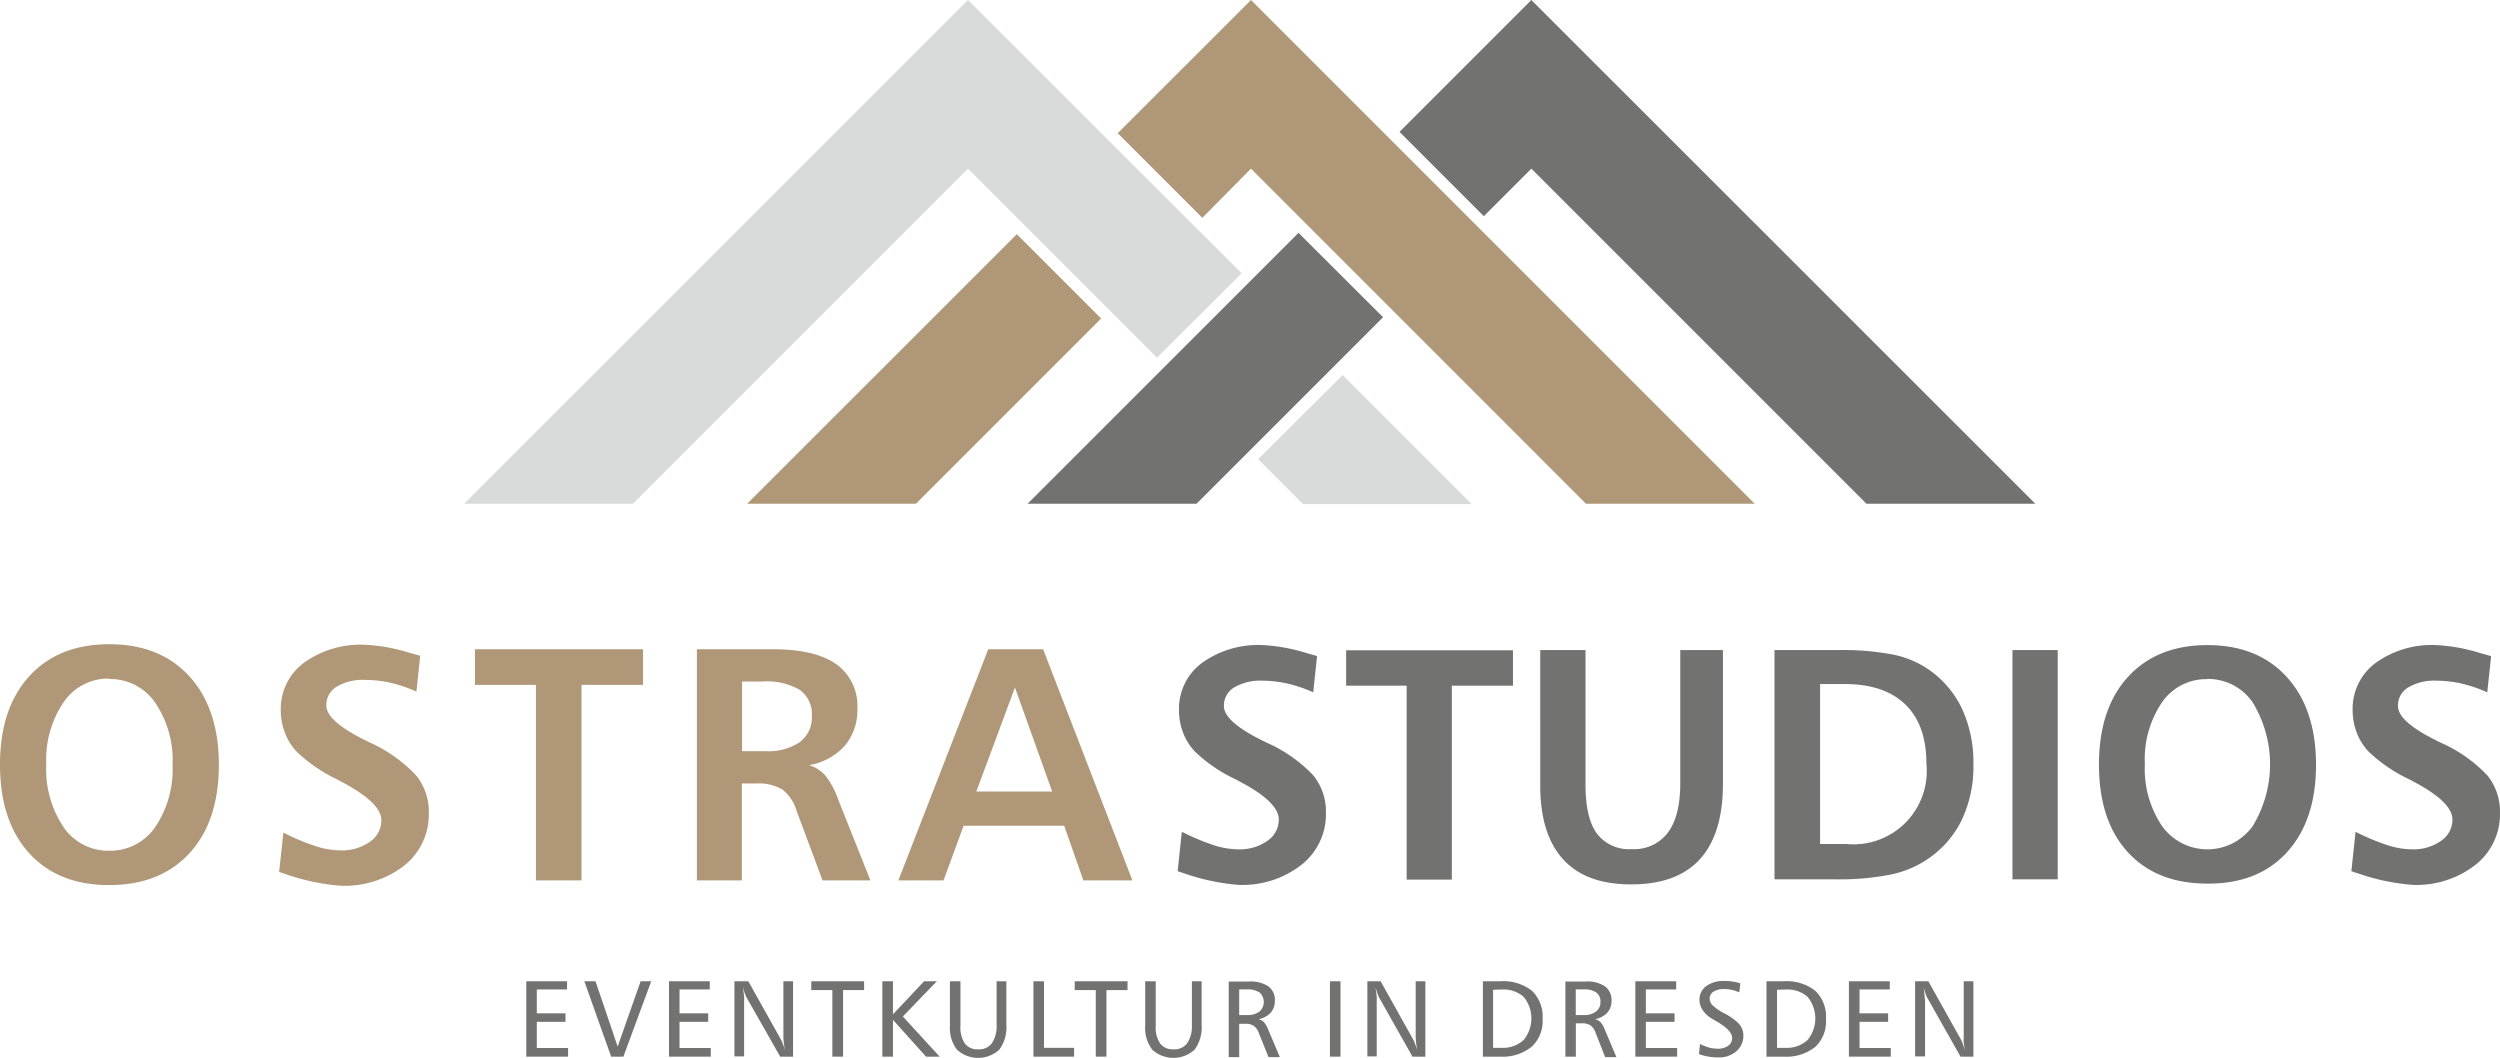 <svg preserveAspectRatio="xMidYMid meet" data-bbox="0 0 318.132 134.62" viewBox="0 0 318.132 134.62" xmlns="http://www.w3.org/2000/svg" data-type="color" role="presentation" aria-hidden="true">
    <g>
        <path d="M130.76 64.1l34.48-34.47L176 40.37 152.26 64.1zm47.33-47.32L194.87 0 259 64.1h-21.49l-42.64-42.64-6.05 6.05-10.73-10.73z" fill-rule="evenodd" fill="#727271" data-color="1"></path>
        <path d="M59.07 64.1L123.18 0 158 34.78l-10.77 10.74-24.05-24.06L80.54 64.1zm111.79-16.38l16.42 16.42h-21.47l-5.71-5.71 10.76-10.71z" fill="#d9dada" fill-rule="evenodd" data-color="2"></path>
        <path d="M95.08 64.1l34.31-34.3 10.73 10.73-23.57 23.57zm47.16-47.16L159.19 0l64.1 64.1h-21.47l-42.63-42.64-6.19 6.26-10.74-10.74z" fill="#af9778" fill-rule="evenodd" data-color="3"></path>
        <path d="M13.9 86.35a6.88 6.88 0 00-5.8 3 13 13 0 00-2.21 7.91 13.18 13.18 0 002.2 8 6.87 6.87 0 005.81 3 6.94 6.94 0 005.84-3 13.12 13.12 0 002.22-7.95 13 13 0 00-2.22-7.9 6.93 6.93 0 00-5.84-3zm0-4.37q6.48 0 10.21 4.1t3.74 11.23q0 7.17-3.72 11.24t-10.23 4.08q-6.5 0-10.2-4.08T0 97.31q0-7.17 3.72-11.25t10.18-4.08zm39.58 1.41l-.49 4.62a17.68 17.68 0 00-3.28-1.12 15 15 0 00-3.23-.37 6.6 6.6 0 00-3.64.86 2.72 2.72 0 00-1.31 2.41c0 1.28 1.58 2.71 4.72 4.3l.71.35a18.62 18.62 0 016 4.24 7.37 7.37 0 011.61 4.79 8.29 8.29 0 01-3.11 6.66 12.34 12.34 0 01-8.15 2.58 27.78 27.78 0 01-7-1.49l-.79-.27.54-5a28.53 28.53 0 004.15 1.74 10.33 10.33 0 003.06.52 6.16 6.16 0 003.8-1.09 3.3 3.3 0 001.46-2.74c0-1.44-1.58-3-4.72-4.71-.22-.13-.39-.22-.5-.27s-.32-.18-.6-.31a19.36 19.36 0 01-4.91-3.4 7.11 7.11 0 01-1.54-2.44 7.82 7.82 0 01-.53-2.9 7.28 7.28 0 012.93-6 12.34 12.34 0 017.83-2.3 22.56 22.56 0 015.55 1l1.4.39zm6.95-.77h21.4v4.53H74v24.88h-5.8V87.15h-7.76v-4.53zm34 4.11v8.86h3a7.1 7.1 0 004.35-1.16 3.88 3.88 0 001.53-3.29 3.79 3.79 0 00-1.52-3.34A8.42 8.42 0 0097 86.72zm-5.72-4.11h9.64q5.37 0 8.06 1.89a6.52 6.52 0 012.69 5.69 7 7 0 01-1.59 4.69 7.94 7.94 0 01-4.55 2.48 4.57 4.57 0 012 1.24 10.73 10.73 0 011.73 3.2l4.07 10.22h-6.09l-3.32-8.9a5.24 5.24 0 00-1.81-2.67 5.91 5.91 0 00-3.32-.76H94.4v12.33h-5.72V82.62zm40.43 4.91l-4.9 13.19h9.65l-4.73-13.23zm-3.4-4.91h7l11.36 29.41h-6.24l-2.44-6.95h-12.8l-2.55 6.95h-5.75l11.44-29.41z" fill="#af9778" fill-rule="evenodd" data-color="3"></path>
        <path d="M167.6 83.52l-.49 4.58a18.11 18.11 0 00-3.25-1.11 14.76 14.76 0 00-3.2-.37 6.49 6.49 0 00-3.61.86 2.66 2.66 0 00-1.3 2.38q0 1.91 4.68 4.27l.7.35a18.38 18.38 0 016 4.2 7.33 7.33 0 011.6 4.75 8.19 8.19 0 01-3.09 6.6 12.21 12.21 0 01-8.08 2.57 27.7 27.7 0 01-6.92-1.48q-.53-.16-.78-.27l.53-5a29.82 29.82 0 004.12 1.72 10.43 10.43 0 003 .51 6.13 6.13 0 003.77-1.08 3.26 3.26 0 001.45-2.72c0-1.42-1.57-3-4.68-4.67l-.49-.27-.6-.3a19.23 19.23 0 01-4.87-3.37 7.1 7.1 0 01-1.53-2.42 7.88 7.88 0 01-.53-2.88 7.25 7.25 0 012.91-6 12.24 12.24 0 017.77-2.28 22.62 22.62 0 015.5 1l1.39.39zm3.7-.77h21.23v4.5h-7.78v24.68H179V87.25h-7.7v-4.53zm24.7-.03h5.76v17.1q0 4.25 1.43 6.23a5.13 5.13 0 004.46 2 5.36 5.36 0 004.61-2.12c1.05-1.42 1.56-3.52 1.56-6.3V82.72h5.43v17q0 6.39-2.93 9.61t-8.76 3.21c-3.82 0-6.7-1.05-8.64-3.18s-2.92-5.25-2.92-9.4V82.72zm35.61 4.33v20.35h3.32a9.33 9.33 0 0010.21-10.22q0-4.94-2.68-7.53c-1.78-1.73-4.35-2.6-7.69-2.6zm-5.8-4.33h8.37a34 34 0 016.35.51 12.41 12.41 0 014.31 1.59 12.68 12.68 0 014.71 5.11 16.19 16.19 0 011.57 7.33 15.85 15.85 0 01-1.59 7.31 12.83 12.83 0 01-4.76 5.09 13.15 13.15 0 01-4.49 1.69 33.87 33.87 0 01-6.55.55h-7.92V82.72zm30.28 0h5.76v29.18h-5.76V82.72zm24.8 3.7a6.85 6.85 0 00-5.76 2.94 12.9 12.9 0 00-2.19 7.86 13.06 13.06 0 002.18 7.89 7.1 7.1 0 0011.55 0 15.12 15.12 0 000-15.71 6.86 6.86 0 00-5.78-3zm0-4.33q6.42 0 10.12 4.07t3.71 11.14q0 7.09-3.69 11.14t-10.14 4q-6.45 0-10.12-4T267.1 97.3q0-7.12 3.69-11.16t10.1-4.05zM317 83.52l-.49 4.58a18.11 18.11 0 00-3.25-1.11 14.76 14.76 0 00-3.2-.37 6.49 6.49 0 00-3.61.86 2.66 2.66 0 00-1.3 2.38q0 1.91 4.68 4.27l.7.35a18.38 18.38 0 016 4.2 7.33 7.33 0 011.6 4.75 8.19 8.19 0 01-3.09 6.6 12.21 12.21 0 01-8.08 2.57 27.7 27.7 0 01-6.96-1.48q-.53-.16-.78-.27l.53-5a29.82 29.82 0 004.12 1.72 10.44 10.44 0 003 .51 6.12 6.12 0 003.76-1.08 3.26 3.26 0 001.45-2.72c0-1.42-1.57-3-4.68-4.67l-.49-.27-.6-.3a19.23 19.23 0 01-4.87-3.37 7.1 7.1 0 01-1.53-2.42 7.88 7.88 0 01-.53-2.88 7.25 7.25 0 012.91-6 12.24 12.24 0 017.77-2.28 22.62 22.62 0 015.5 1l1.39.39z" fill-rule="evenodd" fill="#727271" data-color="1"></path>
        <path fill="#727271" d="M66.97 124.87h5.19v1.04h-3.85v3.04h3.65v1.08h-3.65v3.33h3.98v1.1h-5.32v-9.59z" data-color="1"></path>
        <path fill="#727271" d="M74.36 124.87h1.42l2.82 8.31 2.92-8.31h1.35l-3.54 9.59h-1.56l-3.41-9.59z" data-color="1"></path>
        <path fill="#727271" d="M85.13 124.87h5.19v1.04h-3.85v3.04h3.65v1.08h-3.65v3.33h3.98v1.1h-5.32v-9.59z" data-color="1"></path>
        <path d="M93.54 124.87h1.69l4.17 7.46c.06.11.13.28.22.5s.17.48.26.79c-.06-.36-.11-.67-.14-.95a7.25 7.25 0 01-.05-.73v-7.07h1.23v9.59h-1.64L95 126.93a2.42 2.42 0 01-.2-.46c-.08-.21-.16-.49-.26-.83.07.51.12.91.15 1.19a5.83 5.83 0 010 .6v7h-1.23v-9.59z" fill="#727271" data-color="1"></path>
        <path fill="#727271" d="M103.24 124.87h6.72v1.12h-2.68v8.47h-1.36v-8.47h-2.68v-1.12z" data-color="1"></path>
        <path fill="#727271" d="M112.28 124.87h1.35v4.21l3.96-4.21h1.62l-4.32 4.48 4.68 5.11h-1.73l-4.21-4.68v4.68h-1.35v-9.59z" data-color="1"></path>
        <path d="M120.88 124.87h1.34v5.65a3.7 3.7 0 00.56 2.27 2 2 0 001.7.74 2 2 0 001.75-.79 3.92 3.92 0 00.59-2.34v-5.53h1.24v5.55a4.75 4.75 0 01-.9 3.16 4 4 0 01-5.38 0 4.53 4.53 0 01-.9-3.05v-5.69z" fill="#727271" data-color="1"></path>
        <path fill="#727271" d="M131.51 124.87h1.34v8.47h3.83v1.12h-5.17v-9.59z" data-color="1"></path>
        <path fill="#727271" d="M136.76 124.87h6.72v1.12h-2.68v8.47h-1.36v-8.47h-2.68v-1.12z" data-color="1"></path>
        <path d="M145.73 124.87h1.34v5.65a3.7 3.7 0 00.56 2.27 2 2 0 001.7.74 2 2 0 001.75-.79 3.92 3.92 0 00.59-2.34v-5.53h1.24v5.55a4.75 4.75 0 01-.9 3.16 4 4 0 01-5.38 0 4.53 4.53 0 01-.9-3.05v-5.69z" fill="#727271" data-color="1"></path>
        <path d="M157.69 125.9v3.27h1a2.5 2.5 0 001.58-.45 1.62 1.62 0 000-2.43 2.84 2.84 0 00-1.66-.39zm-1.33-1h2.58a4.05 4.05 0 012.47.62 2.14 2.14 0 01.82 1.84 2.23 2.23 0 01-.53 1.51 2.79 2.79 0 01-1.55.82 1.6 1.6 0 01.7.39 3.48 3.48 0 01.56 1l1.45 3.44h-1.44l-1.26-3.14a1.82 1.82 0 00-.63-.85 1.9 1.9 0 00-1.07-.25h-.77v4.24h-1.33v-9.59z" fill="#727271" data-color="1"></path>
        <path fill="#727271" d="M169.24 124.87h1.34v9.59h-1.34v-9.59z" data-color="1"></path>
        <path d="M174 124.87h1.69l4.17 7.46a4 4 0 01.21.5 8.15 8.15 0 01.26.79c-.05-.36-.1-.67-.13-.95a7.25 7.25 0 01-.05-.73v-7.07h1.23v9.59h-1.64l-4.25-7.53a3.63 3.63 0 01-.19-.46c-.08-.21-.16-.49-.26-.83.07.51.12.91.15 1.19a5.83 5.83 0 010 .6v7H174v-9.59z" fill="#727271" data-color="1"></path>
        <path d="M190 125.95v7.39h1.09a3.89 3.89 0 002.8-1 4.33 4.33 0 000-5.49 3.9 3.9 0 00-2.82-.93zm-1.34-1.08h2.24a5.92 5.92 0 014.05 1.21 4.59 4.59 0 011.35 3.61 4.44 4.44 0 01-1.41 3.53 5.88 5.88 0 01-4 1.24h-2.19v-9.59z" fill="#727271" data-color="1"></path>
        <path d="M200.52 125.9v3.27h1a2.46 2.46 0 001.57-.45 1.43 1.43 0 00.57-1.21 1.4 1.4 0 00-.53-1.22 2.79 2.79 0 00-1.65-.39zm-1.32-1h2.58a4 4 0 012.46.62 2.15 2.15 0 01.83 1.84 2.18 2.18 0 01-.54 1.51 2.79 2.79 0 01-1.55.82 1.54 1.54 0 01.7.39 3.25 3.25 0 01.56 1l1.45 3.44h-1.43l-1.26-3.2a1.75 1.75 0 00-.62-.85 1.92 1.92 0 00-1.08-.25h-.77v4.24h-1.33v-9.59z" fill="#727271" data-color="1"></path>
        <path fill="#727271" d="M208.1 124.87h5.2v1.04h-3.86v3.04h3.65v1.08h-3.65v3.33h3.98v1.1h-5.32v-9.59z" data-color="1"></path>
        <path d="M221.46 125.12l-.13 1.17a4.36 4.36 0 00-.92-.32 4.46 4.46 0 00-1-.11 2.42 2.42 0 00-1.36.33 1 1 0 00-.49.89 1.2 1.2 0 00.33.81 6.35 6.35 0 001.42 1 7.3 7.3 0 012 1.42 2.23 2.23 0 01.54 1.47 2.57 2.57 0 01-.9 2 3.35 3.35 0 01-2.29.78 7.68 7.68 0 01-1.3-.11 5.62 5.62 0 01-1.16-.32l.13-1.29a5.63 5.63 0 001.15.46 4.13 4.13 0 001.08.15 2.23 2.23 0 001.35-.37 1.2 1.2 0 00.51-1c0-.65-.67-1.35-2-2.12-.23-.13-.4-.22-.51-.3a3.45 3.45 0 01-1.21-1.08 2.34 2.34 0 01-.44-1.32 2.13 2.13 0 01.86-1.77 3.68 3.68 0 012.32-.66 6.15 6.15 0 011.06.08 5.2 5.2 0 011 .24z" fill="#727271" data-color="1"></path>
        <path d="M226.13 125.95v7.39h1.09a3.89 3.89 0 002.8-1 4.33 4.33 0 000-5.49 3.91 3.91 0 00-2.83-.93zm-1.34-1.08H227a5.88 5.88 0 014 1.21 4.56 4.56 0 011.36 3.61 4.44 4.44 0 01-1.36 3.53 5.88 5.88 0 01-4 1.24h-2.21v-9.59z" fill="#727271" data-color="1"></path>
        <path fill="#727271" d="M235.28 124.87h5.2v1.04h-3.85v3.04h3.64v1.08h-3.64v3.33h3.98v1.1h-5.33v-9.59z" data-color="1"></path>
        <path d="M243.7 124.87h1.69l4.17 7.46a4 4 0 01.21.5c.08.22.17.48.26.79-.06-.36-.1-.67-.14-.95a6.92 6.92 0 010-.73v-7.07h1.23v9.59h-1.64l-4.25-7.53a2.56 2.56 0 01-.19-.46 8.5 8.5 0 01-.26-.83c.07.51.11.91.14 1.19s.05.48.05.6v7h-1.27v-9.59z" fill="#727271" data-color="1"></path>
    </g>
</svg>